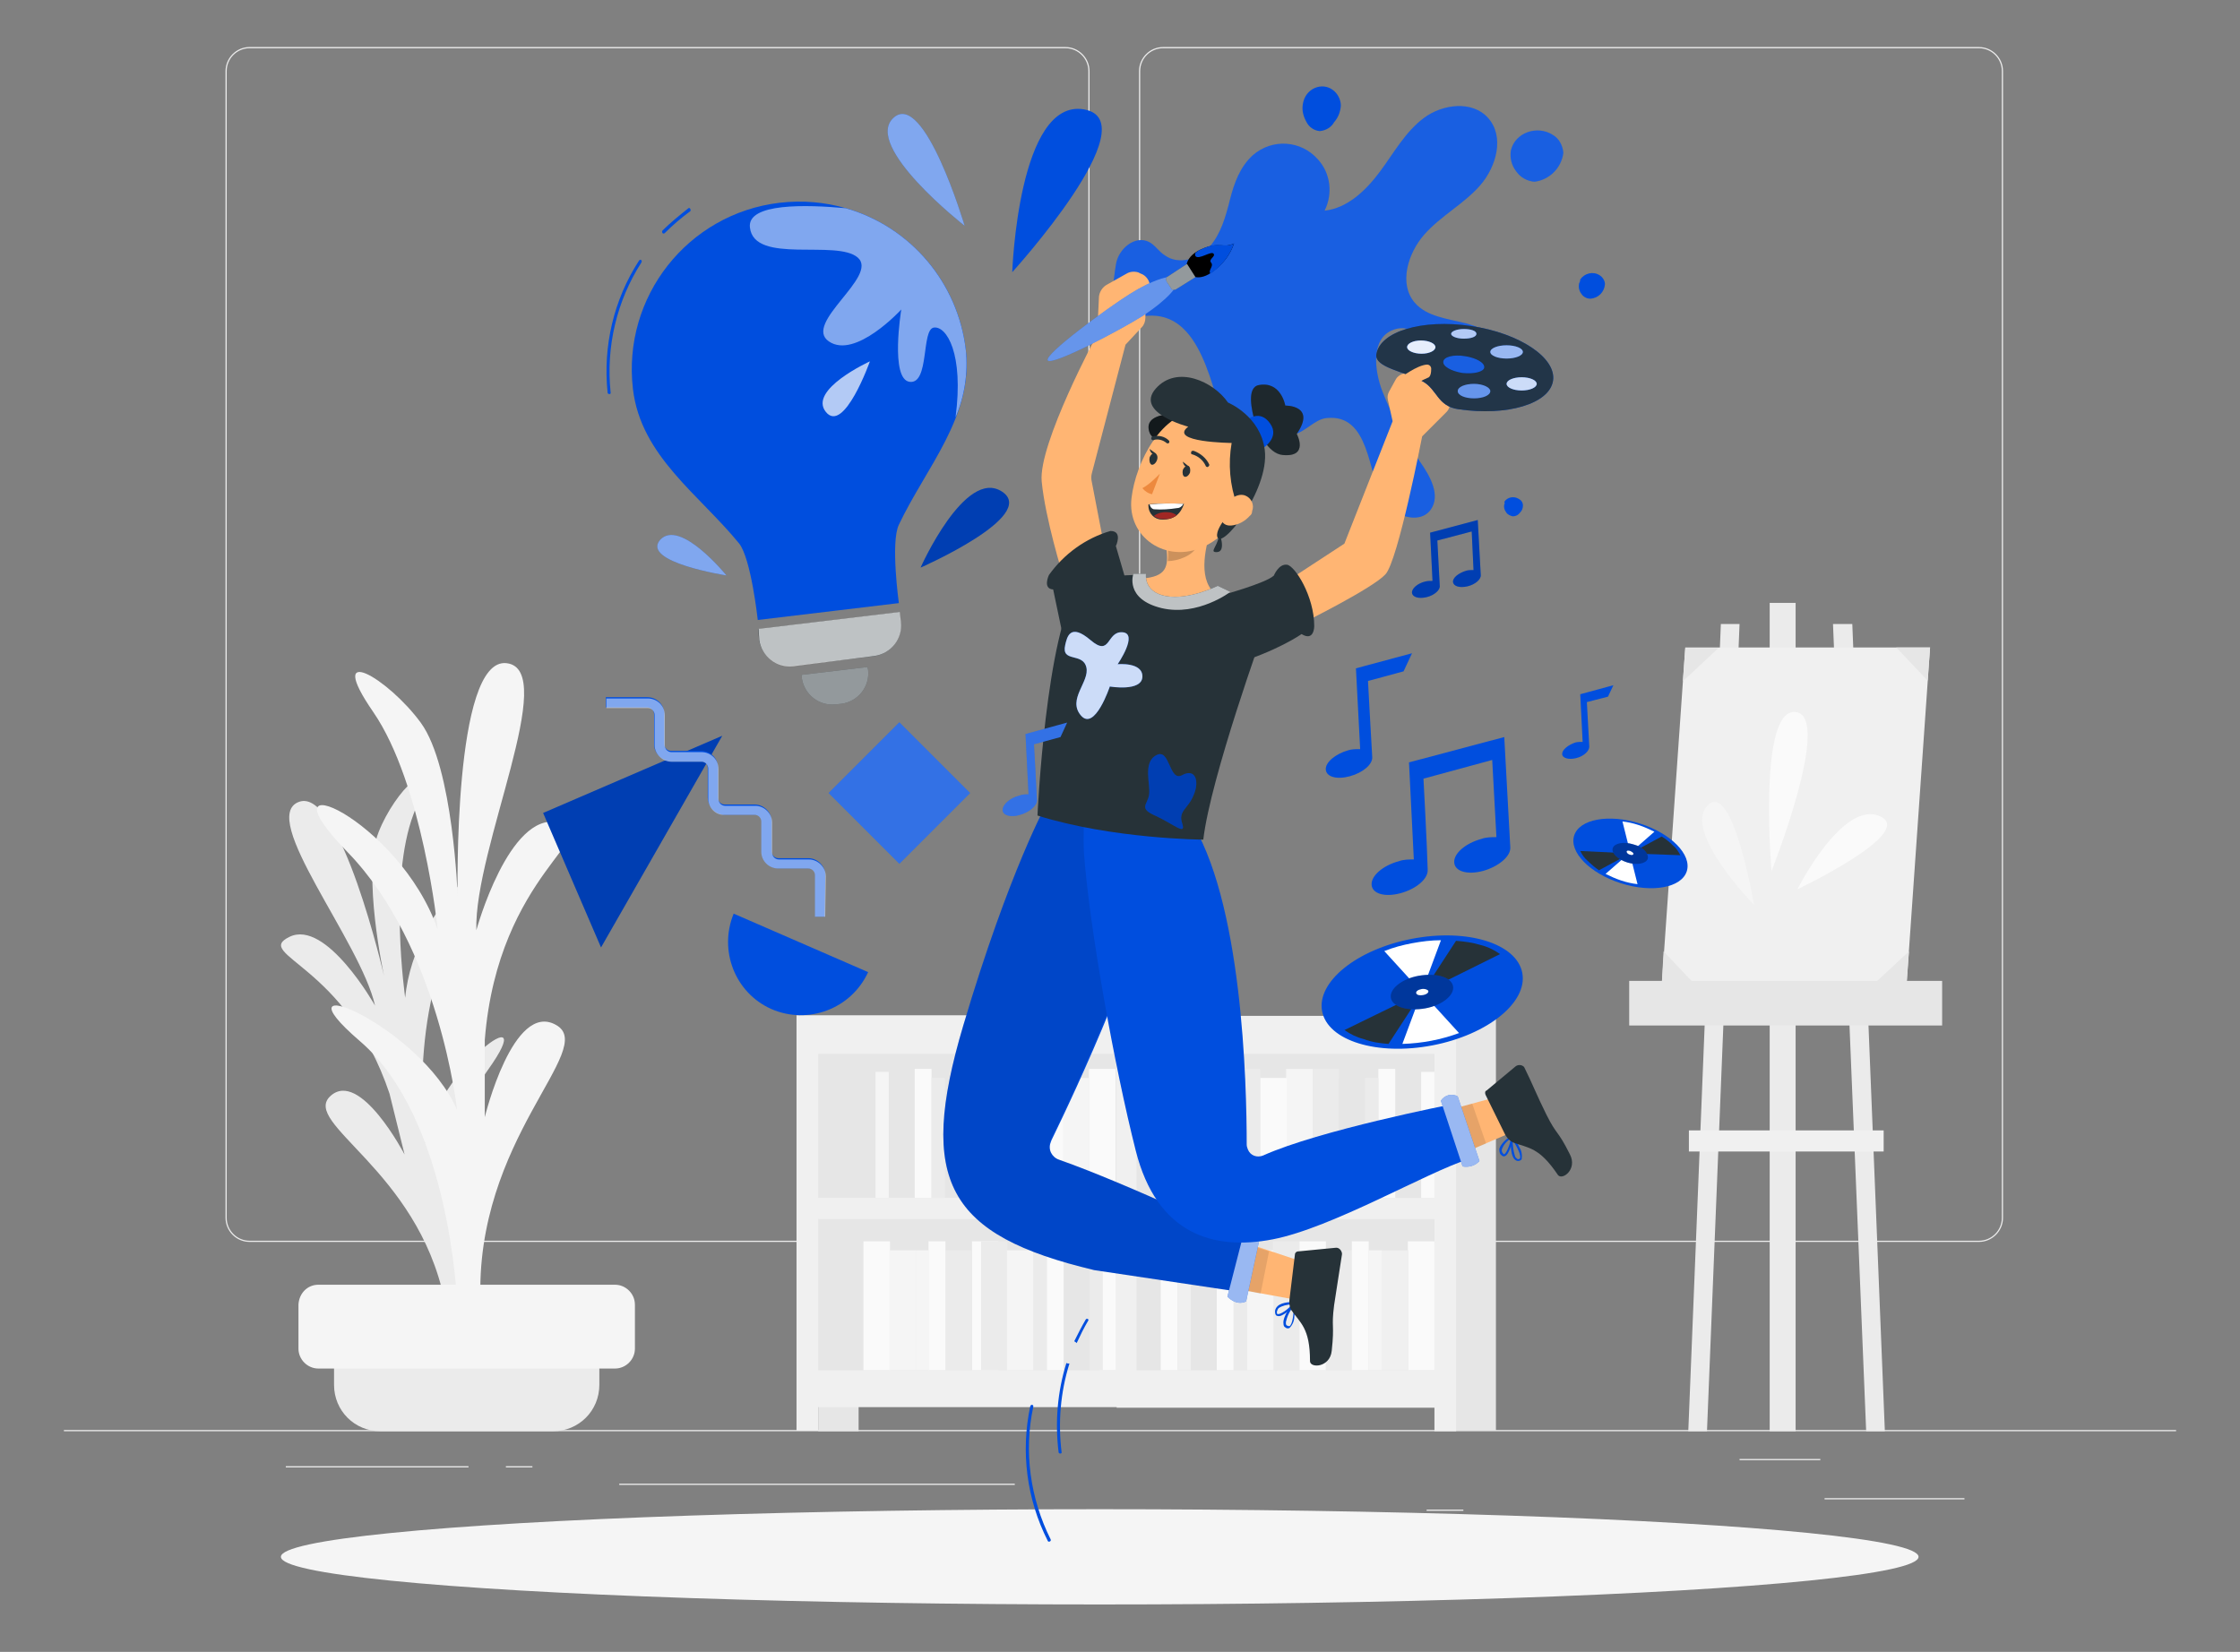 <?xml version="1.0" encoding="utf-8"?>
<!-- Generator: Adobe Illustrator 26.3.1, SVG Export Plug-In . SVG Version: 6.00 Build 0)  -->
<svg version="1.1" id="Layer_1" xmlns="http://www.w3.org/2000/svg" xmlns:xlink="http://www.w3.org/1999/xlink" x="0px" y="0px"
	 width="371.5px" height="274px" viewBox="0 0 371.5 274" style="enable-background:new 0 0 371.5 274;" xml:space="preserve">
<rect x="0" y="0" width="371.5" height="274" fill="#808080" stroke="none"/>
<style type="text/css">
	.st0{fill:#EBEBEB;}
	.st1{fill:#E6E6E6;}
	.st2{fill:#FAFAFA;}
	.st3{fill:#F5F5F5;}
	.st4{fill:#F0F0F0;}
	.st5{fill:#004EDE;}
	.st6{opacity:0.2;enable-background:new    ;}
	.st7{opacity:0.5;}
	.st8{fill:#FFFFFF;}
	.st9{opacity:0.2;fill:#FFFFFF;enable-background:new    ;}
	.st10{opacity:0.1;fill:#FFFFFF;enable-background:new    ;}
	.st11{opacity:0.5;fill:#FFFFFF;enable-background:new    ;}
	.st12{fill:#263238;}
	.st13{opacity:0.7;fill:#FFFFFF;enable-background:new    ;}
	.st14{opacity:0.7;}
	.st15{fill:#FFB573;}
	.st16{opacity:0.1;enable-background:new    ;}
	.st17{opacity:0.6;fill:#FFFFFF;enable-background:new    ;}
	.st18{opacity:0.5;enable-background:new    ;}
	.st19{fill:#ED893E;}
	.st20{opacity:0.4;fill:#FFFFFF;enable-background:new    ;}
	.st21{opacity:0.9;fill:#263238;enable-background:new    ;}
	.st22{opacity:0.9;fill:#FFFFFF;enable-background:new    ;}
	.st23{opacity:0.8;fill:#FFFFFF;enable-background:new    ;}
	.st24{fill:#A02724;}
	.st25{opacity:0.3;enable-background:new    ;}
</style>
<g id="Under-Construction" transform="translate(0 -55)">
	<g id="freepik--background-complete--inject-15" transform="translate(0 55)">
		<rect id="Rectangle_595" x="302.6" y="248.5" class="st0" width="23.2" height="0.2"/>
		<rect id="Rectangle_596" x="236.6" y="250.4" class="st0" width="6.1" height="0.2"/>
		<rect id="Rectangle_597" x="288.5" y="242" class="st0" width="13.4" height="0.2"/>
		<rect id="Rectangle_598" x="47.4" y="243.2" class="st0" width="30.3" height="0.2"/>
		<rect id="Rectangle_599" x="83.9" y="243.2" class="st0" width="4.4" height="0.2"/>
		<rect id="Rectangle_600" x="102.7" y="246.1" class="st0" width="65.6" height="0.2"/>
		<path id="Path_198" class="st0" d="M176.7,206H41.4c-2.2,0-4-1.8-4-4V11.8c0-2.2,1.8-4,4-4h135.3c2.2,0,4,1.8,4,4V202
			C180.7,204.2,178.9,206,176.7,206z M41.4,8c-2.1,0-3.8,1.7-3.8,3.8V202c0,2.1,1.7,3.8,3.8,3.8h135.3c2.1,0,3.8-1.7,3.8-3.8V11.8
			c0-2.1-1.7-3.8-3.8-3.8L41.4,8z"/>
		<path id="Path_199" class="st0" d="M328.2,206H192.9c-2.2,0-4-1.8-4-4V11.8c0-2.2,1.8-4,4-4h135.3c2.2,0,4,1.8,4,4V202
			C332.2,204.2,330.4,206,328.2,206z M192.9,8c-2.1,0-3.8,1.7-3.8,3.8V202c0,2.1,1.7,3.8,3.8,3.8h135.3c2.1,0,3.8-1.7,3.8-3.8V11.8
			c0-2.1-1.7-3.8-3.8-3.8L192.9,8z"/>
		<rect id="Rectangle_601" x="10.6" y="237.2" class="st0" width="350.3" height="0.2"/>
		<rect id="Rectangle_602" x="186.8" y="172.8" class="st1" width="53.1" height="57.2"/>
		<rect id="Rectangle_603" x="241.4" y="168.5" class="st1" width="6.7" height="68.8"/>
		<rect id="Rectangle_604" x="195.3" y="177.3" class="st2" width="4.4" height="21.4"/>
		<rect id="Rectangle_605" x="213.3" y="177.3" class="st3" width="4.4" height="21.4"/>
		<rect id="Rectangle_606" x="199.6" y="178.8" class="st3" width="4.4" height="19.9"/>
		<rect id="Rectangle_607" x="209" y="178.8" class="st2" width="4.4" height="19.9"/>
		<rect id="Rectangle_608" x="206.2" y="177.3" class="st0" width="2.8" height="21.4"/>
		<rect id="Rectangle_609" x="204" y="178.8" class="st2" width="2.2" height="19.9"/>
		<rect id="Rectangle_610" x="217.7" y="177.3" class="st0" width="4.4" height="21.4"/>
		<rect id="Rectangle_611" x="222" y="178.8" class="st1" width="4.4" height="19.9"/>
		<rect id="Rectangle_612" x="231.4" y="178.8" class="st1" width="4.4" height="19.9"/>
		<rect id="Rectangle_613" x="228.6" y="177.3" class="st2" width="2.8" height="21.4"/>
		<rect id="Rectangle_614" x="226.4" y="178.8" class="st0" width="2.2" height="19.9"/>
		<rect id="Rectangle_615" x="235.7" y="177.8" class="st2" width="2.2" height="20.9"/>
		<rect id="Rectangle_616" x="233.5" y="205.9" class="st2" width="4.4" height="21.4"/>
		<rect id="Rectangle_617" x="215.5" y="205.9" class="st2" width="4.4" height="21.4"/>
		<rect id="Rectangle_618" x="229.2" y="207.4" class="st4" width="4.4" height="19.9"/>
		<rect id="Rectangle_619" x="219.9" y="207.4" class="st0" width="4.4" height="19.9"/>
		<rect id="Rectangle_620" x="224.2" y="205.9" class="st2" width="2.8" height="21.4"/>
		<rect id="Rectangle_621" x="227" y="207.4" class="st3" width="2.2" height="19.9"/>
		<rect id="Rectangle_622" x="211.1" y="205.9" class="st0" width="4.4" height="21.4"/>
		<rect id="Rectangle_623" x="206.8" y="207.4" class="st3" width="4.4" height="19.9"/>
		<rect id="Rectangle_624" x="197.5" y="207.4" class="st1" width="4.4" height="19.9"/>
		<rect id="Rectangle_625" x="201.8" y="205.9" class="st2" width="2.8" height="21.4"/>
		<rect id="Rectangle_626" x="192.5" y="205.9" class="st2" width="2.8" height="21.4"/>
		<rect id="Rectangle_627" x="204.6" y="207.4" class="st0" width="2.2" height="19.9"/>
		<rect id="Rectangle_628" x="195.3" y="206.4" class="st4" width="2.2" height="20.9"/>
		<path id="Path_200" class="st4" d="M239.7,168.5h-54.5v65h52.7v3.9h3.6v-68.8H239.7z M237.9,227.3h-49.4v-25.1h49.4V227.3z
			 M237.9,198.7h-49.4v-23.9h49.4V198.7z"/>
		<rect id="Rectangle_629" x="133.6" y="172.8" class="st1" width="53.1" height="57.2"/>
		<rect id="Rectangle_630" x="135.7" y="232.8" class="st1" width="6.7" height="4.6"/>
		<rect id="Rectangle_631" x="180.6" y="177.3" class="st2" width="4.4" height="21.4"/>
		<rect id="Rectangle_632" x="162.6" y="177.3" class="st3" width="4.4" height="21.4"/>
		<rect id="Rectangle_633" x="176.2" y="178.8" class="st3" width="4.4" height="19.9"/>
		<rect id="Rectangle_634" x="166.9" y="178.8" class="st2" width="4.4" height="19.9"/>
		<rect id="Rectangle_635" x="171.3" y="177.3" class="st0" width="2.8" height="21.4"/>
		<rect id="Rectangle_636" x="174.1" y="178.8" class="st2" width="2.2" height="19.9"/>
		<rect id="Rectangle_637" x="161.1" y="177.3" class="st0" width="4.4" height="21.4"/>
		<rect id="Rectangle_638" x="156.7" y="178.8" class="st1" width="4.4" height="19.9"/>
		<rect id="Rectangle_639" x="147.4" y="178.8" class="st1" width="4.4" height="19.9"/>
		<rect id="Rectangle_640" x="151.7" y="177.3" class="st2" width="2.8" height="21.4"/>
		<rect id="Rectangle_641" x="154.5" y="178.8" class="st0" width="2.2" height="19.9"/>
		<rect id="Rectangle_642" x="145.2" y="177.8" class="st3" width="2.2" height="20.9"/>
		<rect id="Rectangle_643" x="143.2" y="205.9" class="st2" width="4.4" height="21.4"/>
		<rect id="Rectangle_644" x="161.2" y="205.9" class="st2" width="4.4" height="21.4"/>
		<rect id="Rectangle_645" x="147.5" y="207.4" class="st3" width="4.4" height="19.9"/>
		<rect id="Rectangle_646" x="156.8" y="207.4" class="st0" width="4.4" height="19.9"/>
		<rect id="Rectangle_647" x="154" y="205.9" class="st2" width="2.8" height="21.4"/>
		<rect id="Rectangle_648" x="151.9" y="207.4" class="st3" width="2.2" height="19.9"/>
		<rect id="Rectangle_649" x="162.7" y="205.9" class="st0" width="4.4" height="21.4"/>
		<rect id="Rectangle_650" x="167" y="207.4" class="st3" width="4.4" height="19.9"/>
		<rect id="Rectangle_651" x="176.4" y="207.4" class="st1" width="4.4" height="19.9"/>
		<rect id="Rectangle_652" x="173.6" y="205.9" class="st2" width="2.8" height="21.4"/>
		<rect id="Rectangle_653" x="182.3" y="205.9" class="st2" width="2.8" height="21.4"/>
		<rect id="Rectangle_654" x="171.4" y="207.4" class="st0" width="2.2" height="19.9"/>
		<rect id="Rectangle_655" x="180.7" y="206.4" class="st0" width="2.2" height="20.9"/>
		<path id="Path_201" class="st4" d="M132.1,168.5v68.8h3.6v-3.9h52.7v-65H132.1z M135.7,202.2h49.4v25.1h-49.4V202.2z M135.7,174.8
			h49.4v23.9h-49.4V174.8z"/>
		<rect id="Rectangle_656" x="293.5" y="100" class="st0" width="4.3" height="137.4"/>
		<path id="Path_202" class="st0" d="M283.1,237.4H280l5.4-133.9h3.1L283.1,237.4z"/>
		<path id="Path_203" class="st0" d="M309.5,237.4h3.1l-5.4-133.9H304L309.5,237.4z"/>
		<path id="Path_204" class="st4" d="M316.2,163.3h-40.6l3.9-55.9h40.6L316.2,163.3z"/>
		<path id="Path_205" class="st1" d="M279.1,113l5.9-5.5h-5.5L279.1,113z"/>
		<path id="Path_206" class="st1" d="M314.5,107.4l5.2,5.5l0.4-5.5H314.5z"/>
		<path id="Path_207" class="st1" d="M275.6,163.3h5.5l-5.2-5.5L275.6,163.3z"/>
		<path id="Path_208" class="st1" d="M316.6,157.8l-5.9,5.5h5.5L316.6,157.8z"/>
		<path id="Path_209" class="st3" d="M290.9,150.1c0,0-11.9-12.2-7.7-16.5S290.9,150.1,290.9,150.1z"/>
		<path id="Path_210" class="st2" d="M293.8,144.5c0,0-2.3-27.1,4-26.4C304,118.8,293.8,144.5,293.8,144.5z"/>
		<path id="Path_211" class="st2" d="M298.1,147.5c0,0,7.5-14.9,13.7-12.1C317.9,138.1,298.1,147.5,298.1,147.5z"/>
		<rect id="Rectangle_657" x="270.2" y="162.7" class="st1" width="51.9" height="7.4"/>
		<rect id="Rectangle_658" x="280.1" y="187.5" class="st4" width="32.3" height="3.5"/>
		<path id="Path_212" class="st0" d="M76.7,214.6c0,0-5.1-24.1,4.2-37.1c9.3-13-8.4-0.2-10.4,12.1c0,0-3-21.8,6-37.2
			s-7.8-2.8-9.3,13.1c0,0-2.8-19.5,1.4-30.5s-3.1-3.9-5.8,3c-2.8,6.9,0.9,23.9,0.9,23.9s-7.2-31.4-14.1-28.9s10.2,23.1,12.6,33.8
			c0,0-8.1-14.4-14.2-11.4c-6.1,3,9.4,4.5,16.6,26l2.5,10.1c0,0-7.4-14.2-12.3-9.7c-4.9,4.5,14.4,12.2,18.9,33.8L76.7,214.6z"/>
		<path id="Path_213" class="st0" d="M55.3,222h44.1v7.7c0,4.3-3.4,7.7-7.7,7.7c0,0,0,0,0,0H63.1c-4.3,0-7.7-3.4-7.7-7.7
			c0,0,0,0,0,0V222z"/>
		<path id="Rectangle_659" class="st3" d="M52.8,213.1H102c1.8,0,3.3,1.5,3.3,3.3v7.3c0,1.8-1.5,3.3-3.3,3.3H52.8
			c-1.8,0-3.3-1.5-3.3-3.3v-7.3C49.6,214.5,51,213.1,52.8,213.1z"/>
		<path id="Path_214" class="st3" d="M75.8,216c0,0-1.1-30.4-16.1-43.3c-15-12.9,10-2.7,16.1,11.4c0,0-2.9-27.1-18.2-42.8
			s8.6-5.6,15,12.9c0,0-2.5-24.2-10.7-36.1s2.5-5.6,7.9,1.8c5.4,7.4,6.1,28.8,6.1,28.8S75.1,109,84,110c8.9,1-5.4,30.7-5,44.3
			c0,0,5.4-19.7,13.6-17.9c8.2,1.8-10,8.2-12.2,36.1v12.8c0,0,4.7-19.3,11.8-15.3c7.1,3.9-13.6,18.9-12.5,46.1H75.8z"/>
	</g>
	<g id="freepik--Shadow--inject-15" transform="translate(46.186 366.633)">
		<ellipse id="freepik--path--inject-15" class="st3" cx="136.2" cy="-53.4" rx="135.8" ry="7.9"/>
	</g>
	<g id="freepik--Elements--inject-15" transform="translate(102.179 63.346)">
		<path id="Path_215" class="st5" d="M-2.5,148.8l-9.6-22.3l29.7-12.8L-2.5,148.8z"/>
		<path id="Path_216" class="st6" d="M-2.5,148.8l-9.6-22.3l29.7-12.8L-2.5,148.8z"/>
		<path id="Path_217" class="st5" d="M41.8,152.9c-2.8,6.1-10,8.8-16.1,6.1c-6-2.7-8.7-9.7-6.2-15.8L41.8,152.9z"/>
		<path id="Path_218" class="st5" d="M34.6,143.7H33v-6.9c0-0.6-0.5-1.1-1.1-1.1h-5c-1.5,0-2.8-1.2-2.8-2.8v-5
			c0-0.6-0.5-1.1-1.1-1.1h-5c-1.5,0-2.7-1.2-2.8-2.8v-5c0-0.6-0.5-1.1-1.1-1.1h-5c-1.5,0-2.8-1.3-2.8-2.8v-5c0-0.6-0.5-1.1-1.1-1.1
			h-6.9v-1.7h6.9c1.5,0,2.8,1.2,2.8,2.8v5c0,0.6,0.5,1.1,1.1,1.1c0,0,0,0,0,0h5c1.5,0,2.8,1.2,2.8,2.8v5c0,0.6,0.5,1.1,1.1,1.1
			c0,0,0,0,0,0h5c1.5,0,2.8,1.3,2.8,2.8v5c0,0.6,0.5,1.1,1.1,1.1c0,0,0,0,0,0h5c1.5,0,2.8,1.3,2.8,2.8L34.6,143.7z"/>
		<g id="Group_226" transform="translate(13.48 130.51)" class="st7">
			<path id="Path_219" class="st8" d="M21.2,13.2h-1.7V6.3c0-0.6-0.5-1.1-1.1-1.1h-5c-1.5,0-2.8-1.2-2.8-2.8v-5
				c0-0.6-0.5-1.1-1.1-1.1h-5C3-3.6,1.8-4.9,1.8-6.4v-5c0-0.6-0.5-1.1-1.1-1.1h-5c-1.5,0-2.8-1.3-2.8-2.8v-5c0-0.6-0.5-1.1-1.1-1.1
				h-6.9V-23h6.9c1.5,0,2.8,1.2,2.8,2.8v5c0,0.6,0.5,1.1,1.1,1.1c0,0,0,0,0,0h5c1.5,0,2.8,1.2,2.8,2.8v5c0,0.6,0.5,1.1,1.1,1.1
				c0,0,0,0,0,0h5c1.5,0,2.8,1.3,2.8,2.8v5c0,0.6,0.5,1.1,1.1,1.1c0,0,0,0,0,0h5c1.5,0,2.8,1.3,2.8,2.8L21.2,13.2z"/>
		</g>
		
			<rect id="Rectangle_660" x="38.7" y="114.9" transform="matrix(0.707 -0.707 0.707 0.707 -73.352 69.323)" class="st5" width="16.6" height="16.6"/>
		
			<rect id="Rectangle_661" x="38.7" y="114.9" transform="matrix(0.707 -0.707 0.707 0.707 -73.352 69.323)" class="st9" width="16.6" height="16.6"/>
		<path id="Path_220" class="st5" d="M101,62.8c-2.6-9.3-4.9-20.8-14.6-18.5c-5.3,1.2-3.9-6.2-3.5-8.8c0.4-2.6,3.2-4.9,5.5-3.7
			c1,0.5,1.6,1.6,2.6,2.2c2.3,1.7,5.7,0.6,7.5-1.5s2.6-4.9,3.3-7.7s1.7-5.5,3.8-7.4c3.2-2.8,8-2.5,10.8,0.7c2.1,2.3,2.5,5.7,1.1,8.5
			c3.8-0.4,6.9-3.4,9.2-6.5s4.2-6.6,7.3-8.9c3.1-2.3,8-2.9,10.6,0c2.8,3.1,1.4,8.1-1.3,11.2c-2.7,3.1-6.6,5.1-9.3,8.2
			s-4.2,8.1-1.6,11.2c2,2.4,5.5,2.7,8.6,3.5c3,0.8,6.3,2.6,7.6,5.5c1.3,3-0.2,7.2-3.4,7.7c-3.6,0.6-6.2-3.3-8-6.6
			c-1.7-3.3-5-6.9-8.4-5.5c-3.6,1.4-3.1,6.6-1.7,10.2c1.6,4.1,3.7,8,6.2,11.6c1.7,2.4,3.5,5.6,1.8,8c-1.9,2.6-6.4,1-8-1.8
			c-2.4-4.2-2.1-14.2-9.3-13.4c-1.9,0.2-3.4,2.2-5.3,2.7C109.1,64.5,101.9,65.9,101,62.8z"/>
		<path id="Path_221" class="st10" d="M101,62.8c-2.6-9.3-4.9-20.8-14.6-18.5c-5.3,1.2-3.9-6.2-3.5-8.8c0.4-2.6,3.2-4.9,5.5-3.7
			c1,0.5,1.6,1.6,2.6,2.2c2.3,1.7,5.7,0.6,7.5-1.5s2.6-4.9,3.3-7.7s1.7-5.5,3.8-7.4c3.2-2.8,8-2.5,10.8,0.7c2.1,2.3,2.5,5.7,1.1,8.5
			c3.8-0.4,6.9-3.4,9.2-6.5s4.2-6.6,7.3-8.9c3.1-2.3,8-2.9,10.6,0c2.8,3.1,1.4,8.1-1.3,11.2c-2.7,3.1-6.6,5.1-9.3,8.2
			s-4.2,8.1-1.6,11.2c2,2.4,5.5,2.7,8.6,3.5c3,0.8,6.3,2.6,7.6,5.5c1.3,3-0.2,7.2-3.4,7.7c-3.6,0.6-6.2-3.3-8-6.6
			c-1.7-3.3-5-6.9-8.4-5.5c-3.6,1.4-3.1,6.6-1.7,10.2c1.6,4.1,3.7,8,6.2,11.6c1.7,2.4,3.5,5.6,1.8,8c-1.9,2.6-6.4,1-8-1.8
			c-2.4-4.2-2.1-14.2-9.3-13.4c-1.9,0.2-3.4,2.2-5.3,2.7C109.1,64.5,101.9,65.9,101,62.8z"/>
		<path id="Path_222" class="st5" d="M159.7,38.7c-0.1,0.6,0,1.2,0.4,1.7c0.3,0.5,0.9,0.8,1.5,0.8c1.3-0.1,2.3-1.1,2.4-2.4
			c0-0.6-0.4-1.2-0.9-1.5c-1.1-0.7-2.5-0.3-3.2,0.7C159.9,38.3,159.8,38.5,159.7,38.7L159.7,38.7z"/>
		<path id="Path_223" class="st5" d="M147.3,75.3c-0.1,0.5,0,0.9,0.3,1.3c0.2,0.4,0.7,0.6,1.1,0.7c0.5,0,0.9-0.2,1.2-0.6
			c0.3-0.3,0.5-0.7,0.5-1.2c0-0.5-0.3-0.9-0.7-1.1c-0.8-0.5-1.9-0.3-2.4,0.5C147.4,75,147.4,75.2,147.3,75.3L147.3,75.3z"/>
		<path id="Path_224" class="st5" d="M113.9,8.9c-0.2,1.1,0.1,2.1,0.6,3c0.4,0.8,1.2,1.4,2.2,1.5c1-0.1,1.9-0.6,2.4-1.5
			c0.7-0.8,1-1.7,1.1-2.7c0-1-0.5-2-1.3-2.6C117.1,5.2,114.3,6.3,113.9,8.9z"/>
		<path id="Path_225" class="st5" d="M148.4,16.6c-0.2,1.2,0.1,2.5,0.9,3.5c0.7,1,1.8,1.6,3,1.7c2.5-0.3,4.5-2.3,4.8-4.8
			c-0.1-1.2-0.7-2.4-1.8-3C152.8,12.4,149.1,13.6,148.4,16.6z"/>
		<path id="Path_226" class="st10" d="M148.4,16.6c-0.2,1.2,0.1,2.5,0.9,3.5c0.7,1,1.8,1.6,3,1.7c2.5-0.3,4.5-2.3,4.8-4.8
			c-0.1-1.2-0.7-2.4-1.8-3C152.8,12.4,149.1,13.6,148.4,16.6z"/>
		<path id="Path_227" class="st5" d="M65.7,36.8c0,0,1-28.9,11.9-27S65.7,36.8,65.7,36.8z"/>
		<path id="Path_228" class="st5" d="M57.8,29.1c0,0-16.9-13.2-11.8-17.9S57.8,29.1,57.8,29.1z"/>
		<path id="Path_229" class="st11" d="M57.8,29.1c0,0-16.9-13.2-11.8-17.9S57.8,29.1,57.8,29.1z"/>
		<path id="Path_230" class="st5" d="M50.5,85.8c0,0,7.4-16.6,13.5-12.6S50.5,85.8,50.5,85.8z"/>
		<path id="Path_231" class="st6" d="M50.5,85.8c0,0,7.4-16.6,13.5-12.6S50.5,85.8,50.5,85.8z"/>
		<path id="Path_232" class="st5" d="M18.3,87.1c0,0-7.7-9.5-11-5.9C4.1,84.9,18.3,87.1,18.3,87.1z"/>
		<path id="Path_233" class="st11" d="M18.3,87.1c0,0-7.7-9.5-11-5.9C4.1,84.9,18.3,87.1,18.3,87.1z"/>
	</g>
	<g id="freepik--light-bulb--inject-15" transform="translate(115.674 87.937)">
		<path id="Path_234" class="st5" d="M44.5,25.1C42.7,9.8,28.9-1.1,13.6,0.7C-1.6,2.5-12.5,16.3-10.7,31.6
			c1.3,11.1,11,17.5,17.6,25.6c2,2.5,3.1,12.7,3.1,12.7l23.4-2.8c0,0-1.4-10.1,0-13C37.9,44.6,45.8,36.1,44.5,25.1z"/>
		<path id="Path_235" class="st12" d="M10.1,71.4l23.4-2.8l0.2,1.7c0.3,2.7-1.6,5.2-4.4,5.6c0,0,0,0,0,0l-13.5,1.6
			c-2.7,0.3-5.2-1.6-5.6-4.4L10.1,71.4z"/>
		<path id="Path_236" class="st12" d="M17.3,79l10.9-1.3l0.1,0.5c0.3,2.7-1.6,5.2-4.4,5.6l-1,0.1c-2.7,0.3-5.2-1.6-5.6-4.4L17.3,79
			L17.3,79z"/>
		<path id="Path_237" class="st11" d="M17.3,79l10.9-1.3l0.1,0.5c0.3,2.7-1.6,5.2-4.4,5.6l-1,0.1c-2.7,0.3-5.2-1.6-5.6-4.4L17.3,79
			L17.3,79z"/>
		<path id="Path_238" class="st5" d="M44.5,25.1C43.2,14,35.4,4.7,24.6,1.6C18.1,1,8.2,0.7,8.7,4.8C9.4,11,23.1,6.7,26.6,9.8
			s-9.2,10.9-4.8,13.9s12-5.3,12-5.3s-1.9,11.6,1.4,12c3.3,0.4,1.9-8.7,4-9c2.1-0.3,5,4.3,3.6,14.9C44.3,32.8,44.9,28.9,44.5,25.1
			L44.5,25.1z"/>
		<path id="Path_239" class="st11" d="M44.5,25.1C43.2,14,35.4,4.7,24.6,1.6C18.1,1,8.2,0.7,8.7,4.8C9.4,11,23.1,6.7,26.6,9.8
			s-9.2,10.9-4.8,13.9s12-5.3,12-5.3s-1.9,11.6,1.4,12c3.3,0.4,1.9-8.7,4-9c2.1-0.3,5,4.3,3.6,14.9C44.3,32.8,44.9,28.9,44.5,25.1
			L44.5,25.1z"/>
		<path id="Path_240" class="st5" d="M28.6,27c0,0-10.3,4.7-7.3,8.4S28.6,27,28.6,27z"/>
		<path id="Path_241" class="st13" d="M28.6,27c0,0-10.3,4.7-7.3,8.4S28.6,27,28.6,27z"/>
		<path id="Path_242" class="st5" d="M-1.5,1.6C-3,2.8-4.5,4-5.8,5.3C-6,5.6-5.7,6-5.4,5.7c1.3-1.3,2.7-2.5,4.2-3.6
			C-1,1.9-1.3,1.4-1.5,1.6z"/>
		<path id="Path_243" class="st5" d="M-9.7,10.3c-4.2,6.5-6,14.2-5.2,21.9c0,0.3,0.6,0.3,0.5,0c-0.8-7.6,1-15.2,5.1-21.6
			C-9.1,10.2-9.5,10-9.7,10.3L-9.7,10.3z"/>
		<g id="Group_227" transform="translate(32.341 87.574)" class="st14">
			<path id="Path_244" class="st8" d="M-22.2-16.2l23.4-2.8l0.2,1.7c0.3,2.7-1.6,5.2-4.4,5.6c0,0,0,0,0,0L-16.5-10
				c-2.7,0.3-5.2-1.6-5.6-4.4L-22.2-16.2z"/>
		</g>
	</g>
	<g id="freepik--Character--inject-15" transform="translate(187.364 96.873)">
		<path id="Path_245" class="st15" d="M45.4,144.3l15-4.1l3.3,5.6l-13.8,5.9L45.4,144.3z"/>
		<path id="Path_246" class="st5" d="M64.6,148.4c0.4,0.6,0.5,1.3,0.4,2c-0.1,0.2-0.4,0.3-0.6,0.3c-0.2,0-0.4-0.1-0.6-0.3
			c-0.8-0.9-0.6-3.6-0.6-3.8c0-0.1,0-0.1,0.1-0.1c0.1,0,0.1,0,0.2,0.1C63.9,147.1,64.3,147.7,64.6,148.4z M63.9,149.9
			c0,0.1,0.1,0.2,0.2,0.3c0.1,0.1,0.2,0.2,0.3,0.2c0.2,0,0.3-0.1,0.3-0.1c0.3-0.5-0.5-2-1.2-3.1C63.5,148.1,63.6,149,63.9,149.9
			L63.9,149.9z"/>
		<path id="Path_247" class="st5" d="M63.5,146.6C63.5,146.6,63.5,146.6,63.5,146.6c0,1-0.6,3.1-1.3,3.3c-0.2,0.1-0.4,0-0.7-0.3
			c-0.2-0.3-0.2-0.6-0.2-0.9c0.3-1.1,1.8-2.1,1.9-2.1c0.1,0,0.1,0,0.2,0C63.5,146.5,63.5,146.5,63.5,146.6z M61.8,149.3L61.8,149.3
			c0.2,0.3,0.3,0.3,0.3,0.3c0.4-0.2,1-1.7,1.1-2.6c-0.7,0.4-1.2,1-1.5,1.8C61.7,148.9,61.7,149.2,61.8,149.3L61.8,149.3z"/>
		<path id="Path_248" class="st12" d="M62.3,146.4l-3.3-6.7c-0.1-0.3-0.1-0.6,0.2-0.7L64,135c0.4-0.3,1-0.3,1.4,0.1
			c0,0.1,0.1,0.1,0.1,0.2c1.2,2.4,2.1,4.7,3.6,7.7c1.8,3.6,1.8,2.4,3.9,6.6c1.3,2.5-1.3,4.4-2,3.4c-3.1-4.6-4.8-4.4-7.5-5.4
			C63,147.3,62.6,146.9,62.3,146.4z"/>
		<path id="Path_249" class="st16" d="M55.8,149.2l3.3-1.4l-2.3-6.6l-3.1,0.8L55.8,149.2z"/>
		<path id="Path_250" class="st15" d="M13.6,162.4l14.7,4.9l-0.3,6.5l-14.8-2.7L13.6,162.4z"/>
		<path id="Path_251" class="st5" d="M27.3,176.5c0,0.7-0.3,1.4-0.8,1.9c-0.2,0.1-0.5,0.1-0.7-0.1c-0.2-0.1-0.3-0.3-0.3-0.6
			c-0.2-1.2,1.5-3.4,1.6-3.5c0-0.1,0.1-0.1,0.2-0.1c0.1,0,0.1,0.1,0.1,0.1C27.4,175.1,27.4,175.8,27.3,176.5z M25.9,177.4
			c0,0.1,0,0.2,0,0.3c0,0.1,0.1,0.3,0.2,0.3c0.2,0.1,0.3,0.1,0.4,0.1c0.5-0.3,0.7-2,0.7-3.3C26.5,175.6,26.1,176.5,25.9,177.4
			L25.9,177.4z"/>
		<path id="Path_252" class="st5" d="M27.4,174.4C27.4,174.4,27.4,174.4,27.4,174.4c-0.5,0.8-2.2,2.3-2.9,2c-0.2,0-0.4-0.2-0.4-0.7
			c0-0.3,0.1-0.6,0.4-0.9c0.8-0.8,2.7-0.7,2.8-0.7C27.4,174.2,27.4,174.3,27.4,174.4C27.4,174.3,27.4,174.4,27.4,174.4L27.4,174.4z
			 M24.4,175.7L24.4,175.7c0,0.4,0.1,0.4,0.1,0.4c0.5,0.1,1.8-0.8,2.4-1.6c-0.8,0-1.6,0.2-2.2,0.6C24.5,175.3,24.5,175.5,24.4,175.7
			L24.4,175.7z"/>
		<path id="Path_253" class="st12" d="M26.5,173.6l0.9-7.4c0-0.3,0.3-0.5,0.5-0.5l6.2-0.6c0.6-0.1,1,0.4,1.1,0.9c0,0.1,0,0.1,0,0.2
			c-0.4,2.7-0.8,5-1.3,8.4c-0.5,3.9,0.1,3-0.4,7.6c-0.3,2.8-3.6,2.9-3.6,1.7c0-5.5-1.6-6.3-3.2-8.6
			C26.5,174.8,26.4,174.1,26.5,173.6z"/>
		<path id="Path_254" class="st16" d="M18.2,172l3.5,0.7l1.4-7l-2.8-0.9L18.2,172z"/>
		<path id="Path_255" class="st5" d="M-13.7,91.3c0,0-6.2,11-13.9,36.9s-2.6,34.8,21.7,40.6l23.4,3.5l1.9-8.4
			c0,0-19.7-9.4-31.1-13.4c-1.2-0.4-1.9-1.7-1.4-2.9c0-0.1,0.1-0.2,0.1-0.3c3.8-7.8,15.8-33.1,20.1-53.4L-13.7,91.3z"/>
		<path id="Path_256" class="st16" d="M-13.7,91.3c0,0-6.2,11-13.9,36.9s-2.6,34.8,21.7,40.6l23.4,3.5l1.9-8.4
			c0,0-19.9-9.5-31.3-13.5c-1.1-0.4-1.7-1.6-1.4-2.7c0-0.1,0.1-0.2,0.1-0.3c3.7-7.6,15.8-33.2,20.1-53.6L-13.7,91.3z"/>
		<path id="Path_257" class="st5" d="M18.9,162.7l-2.7,10.5c0,0,1.4,1.6,3.1,0.8l2.3-10.7c-0.5-0.9-1.6-1.2-2.4-0.8
			C19.1,162.5,19,162.6,18.9,162.7L18.9,162.7z"/>
		<path id="Path_258" class="st17" d="M18.9,162.7l-2.7,10.5c0,0,1.4,1.6,3.1,0.8l2.3-10.7c-0.5-0.9-1.6-1.2-2.4-0.8
			C19.1,162.5,19,162.6,18.9,162.7L18.9,162.7z"/>
		<path id="Path_259" class="st5" d="M-7.6,99.5c0.9,12.5,5.1,35.7,8.6,49.5c3.5,13.8,12.8,16.6,22.7,14.7s25.7-11.2,32.5-13.3
			l-2.8-9.1c0,0-22,4.3-31.3,8.5c-1,0.4-2.1,0-2.5-1c-0.1-0.3-0.2-0.5-0.2-0.8c0-10.1-0.7-40.8-9.6-54.2l-17.3-1.8
			C-7.6,92.1-7.7,97.6-7.6,99.5z"/>
		<path id="Path_260" class="st5" d="M51.6,140.7l3.6,10.9c1,0.2,2.1-0.1,2.8-0.9l-3.6-10.7C53.4,139.4,52.2,139.8,51.6,140.7z"/>
		<path id="Path_261" class="st17" d="M51.6,140.7l3.6,10.9c1,0.2,2.1-0.1,2.8-0.9l-3.6-10.7C53.4,139.4,52.2,139.8,51.6,140.7z"/>
		<path id="Path_262" class="st15" d="M-4.2,48.9L-6.3,38c-0.1-0.4-0.1-0.9,0-1.3l5.6-21.4l2.7-2.9c0.4-0.4,0.6-1,0.6-1.6V8.9
			c0-0.3,0-0.5,0.1-0.8l0.5-1.5C3.7,5.3,3,3.9,1.8,3.5c0,0,0,0,0,0L1.4,3.3C0.7,3.1,0,3.2-0.5,3.5l-3.2,1.8C-4.5,5.7-5,6.5-5.1,7.3
			l-0.3,6.3c0,0-9.8,18.2-9.2,24.4s3.5,15.5,3.5,15.5C-8.1,53.3-5.5,51.5-4.2,48.9z"/>
		<path id="Path_263" class="st15" d="M25.2,55.1l10.4-6.8L43.6,28l-0.8-3.6c-0.1-0.5,0-0.9,0.2-1.3l1.1-2c0.3-0.6,1-1,1.7-1.1h0.2
			c0.4,0,0.7-0.1,1.1-0.3l1.2-0.8c0.9-0.6,2.1-0.3,2.7,0.6c0,0,0.1,0.1,0.1,0.1l1.8,4.6c0.4,0.8,0.2,1.8-0.5,2.4l-3.9,3.9
			c0,0-4,20.7-6.1,22.9c-2.1,2.3-13.6,8-13.6,8L25.2,55.1z"/>
		<path id="Path_264" class="st12" d="M-0.7,54.2l-1.6-5.5c0,0,1.2-2.5-0.9-2.5c-4.1,1.2-7.7,3.8-10.2,7.3c0,0-1.1,2.3,0.7,2.4
			L-11,64C-11,64-0.6,59.7-0.7,54.2z"/>
		<path id="Path_265" class="st12" d="M15.1,56.9c0,0,7.4-2,8.8-3.3c0,0,0.8-2,2.2-1.8C27.4,52,30.6,57,30.6,62c0,0,0,2.6-2.1,1.3
			c0,0-4.1,2.9-11.6,5.1C16.9,68.4,12.3,61.2,15.1,56.9z"/>
		<path id="Path_266" class="st15" d="M5.1,58c2.8,0.3,5.6-0.2,8.1-1.4c0.1-0.2,0.3-0.4,0.3-0.7c-2.2-2.9-0.7-8.2,0.6-11.8l-8,5
			c0.3,3,0.1,4.7-4.2,5c-0.3,0.2-0.6,0.6-0.8,0.9C1.6,56.3,2.6,57.7,5.1,58z"/>
		<path id="Path_267" class="st6" d="M11,46.1l-4.7,3c0.1,0.7,0.1,1.4,0,2.1c1.6,0,4.3-0.9,4.9-2.6C11.3,47.8,11.2,46.9,11,46.1z"/>
		<path id="Path_268" class="st12" d="M10.4,26.9c0,0-8.2-1.1-7.2,2.7S10.4,26.9,10.4,26.9z"/>
		<path id="Path_269" class="st18" d="M10.4,26.9c0,0-8.2-1.1-7.2,2.7S10.4,26.9,10.4,26.9z"/>
		<path id="Path_270" class="st12" d="M20.7,27.9c-0.4-1.5-1.4-5.5,0.7-5.9c3.7-0.7,4.4,3.4,4.4,3.4s5.2-0.1,1.9,4.7
			c0,0,2.1,3.9-2.3,3.5C22.9,33.4,21.2,29.6,20.7,27.9z"/>
		<path id="Path_271" class="st6" d="M20.7,27.9c-0.4-1.5-1.4-5.5,0.7-5.9c3.7-0.7,4.4,3.4,4.4,3.4s5.2-0.1,1.9,4.7
			c0,0,2.1,3.9-2.3,3.5C22.9,33.4,21.2,29.6,20.7,27.9z"/>
		<path id="Path_272" class="st5" d="M19.4,27.8c0,0,2.2-1.9,3.9,0.6c1.7,2.4-1.4,4.2-1.4,4.2S21.1,29,19.4,27.8z"/>
		<path id="Path_273" class="st12" d="M14.8,46.3c0,0,1.3,3.3-0.3,3.4C12.9,49.8,15,48.5,14.8,46.3z"/>
		<path id="Path_274" class="st15" d="M20,38.5c-2.6,5.8-3.6,8.3-7.7,10.3c-6.3,2.9-12.8-1.6-12-8.1c0.7-5.8,4.9-14.4,11.6-14.5
			c4.8-0.1,8.8,3.6,9,8.4C20.9,36,20.6,37.3,20,38.5L20,38.5z"/>
		<path id="Path_275" class="st12" d="M4.5,34.5c-0.2,0.5-0.6,0.8-0.9,0.7C3.3,35,3.2,34.5,3.3,34c0.2-0.5,0.6-0.8,0.9-0.7
			C4.6,33.5,4.7,34,4.5,34.5z"/>
		<path id="Path_276" class="st12" d="M4.4,33.4l-1.1-0.8C3.3,32.7,3.6,33.8,4.4,33.4z"/>
		<path id="Path_277" class="st19" d="M5,36.7c-0.9,0.9-1.8,1.8-2.9,2.4c0.4,0.5,1,0.9,1.6,1L5,36.7z"/>
		<path id="Path_278" class="st12" d="M12.9,35.6c-0.1,0-0.3-0.1-0.3-0.2c-0.4-0.9-1.2-1.6-2.2-1.9c-0.2,0-0.3-0.2-0.2-0.4
			c0,0,0,0,0,0c0-0.2,0.2-0.2,0.4-0.2c0,0,0,0,0,0l0,0c1.1,0.4,2.1,1.2,2.6,2.3C13.2,35.4,13.1,35.5,12.9,35.6
			C13,35.6,13,35.6,12.9,35.6L12.9,35.6C12.9,35.6,12.9,35.6,12.9,35.6L12.9,35.6z"/>
		<path id="Path_279" class="st12" d="M3.8,31.1c-0.2,0-0.3-0.2-0.2-0.4c0-0.1,0.1-0.2,0.2-0.2c1-0.2,2,0,2.7,0.7
			c0.1,0.1,0.1,0.3,0,0.4c0,0,0,0,0,0l0,0c-0.1,0.1-0.3,0.1-0.4,0c0,0,0,0,0,0l0,0c-0.6-0.5-1.4-0.7-2.1-0.5
			C3.9,31.2,3.8,31.2,3.8,31.1z"/>
		<path id="Path_280" class="st12" d="M10,36.5c-0.2,0.5-0.6,0.8-0.9,0.7c-0.3-0.1-0.4-0.6-0.3-1.1c0.2-0.5,0.6-0.8,0.9-0.7
			C10,35.5,10.1,36,10,36.5z"/>
		<path id="Path_281" class="st12" d="M9.8,35.5l-1-0.8C8.8,34.8,9.1,35.9,9.8,35.5z"/>
		<path id="Path_282" class="st12" d="M17.8,41.9c-1.2-3.3-1.5-6.8-0.9-10.3c0,0-10.6-0.1-7.2-2.7c0,0-8.9-2.3-5.4-6.3
			s9.6-1.2,12,2.3c0,0,5.4,2.2,6.1,7.9c0.8,6.7-7.4,16.9-7.9,14.3C14.2,45.4,17.8,41.9,17.8,41.9z"/>
		<path id="Path_283" class="st15" d="M19.9,43.7c-0.8,0.9-1.9,1.5-3.1,1.6c-1.6,0.1-2.1-1.4-1.4-2.7c0.6-1.2,2.2-2.8,3.7-2.3
			c1.1,0.4,1.6,1.6,1.2,2.6c0,0,0,0,0,0C20.3,43.2,20.2,43.5,19.9,43.7L19.9,43.7z"/>
		<path id="Path_284" class="st12" d="M14.9,55.8c-2.4,2-5.5,2.8-8.6,2.3c-3.9-0.8-4.4-3.1-4.3-4.6c-7.4-0.1-10.5,1.9-10.5,1.9
			c-5.4,7.5-6.8,38-6.8,38c12.4,3.9,27.5,4,27.5,4c1.2-10.3,10.1-34.9,10.1-34.9S21.2,58.4,14.9,55.8z"/>
		<path id="Path_285" class="st12" d="M0.6,53.3h2.1c0,0-0.5,3,3.3,3.7c3.8,0.7,8.6-1.7,8.6-1.7l2.1,1c0,0-5.4,4.1-11.4,2.7
			C-0.9,57.5,0.6,53.3,0.6,53.3z"/>
		<path id="Path_286" class="st13" d="M0.6,53.3h2.1c0,0-0.5,3,3.3,3.7c3.8,0.7,8.6-1.7,8.6-1.7l2.1,1c0,0-5.4,4.1-11.4,2.7
			C-0.9,57.5,0.6,53.3,0.6,53.3z"/>
		<path id="Path_287" d="M9.5,3.3c-0.1-0.1-0.8-2.4,2.3-3.8s3.7-0.1,5.5-1c-0.6,1.8-1.8,3.4-3.3,4.5C11.4,5.1,9.8,3.7,9.5,3.3z"/>
		<path id="Path_288" class="st5" d="M2.2,10.5c-3.8,2.4-15.2,8.4-15.8,7.4c-0.6-1,9.8-8.6,13.6-11s7.3-3.5,7.9-2.5
			S5.9,8.1,2.2,10.5z"/>
		<path id="Path_289" class="st20" d="M2.2,10.5c-3.8,2.4-15.2,8.4-15.8,7.4c-0.6-1,9.8-8.6,13.6-11s7.3-3.5,7.9-2.5
			S5.9,8.1,2.2,10.5z"/>
		<path id="Path_290" class="st12" d="M9.5,1.9l1.4,2.2l-3.2,2C7.4,6.3,7,6.2,6.9,6L6.1,4.8C6,4.5,6,4.1,6.3,4c0,0,0,0,0,0L9.5,1.9
			L9.5,1.9z"/>
		<path id="Path_291" class="st11" d="M9.5,1.9l1.4,2.2l-3.2,2C7.4,6.3,7,6.2,6.9,6L6.1,4.8C6,4.5,6,4.1,6.3,4c0,0,0,0,0,0L9.5,1.9
			L9.5,1.9z"/>
		<path id="Path_292" class="st5" d="M17.3-1.5c-1.8,0.9-2.4-0.5-5.5,1C11.5-0.4,11.2-0.2,11,0c-0.2,0.1-0.2,0.4-0.1,0.6
			c0.5,0.7,2.6-0.9,3-0.4S13,1.1,13.5,1.7S12.9,3,13.4,3.5c0.2-0.1,0.5-0.3,0.7-0.5C15.5,1.9,16.7,0.3,17.3-1.5L17.3-1.5z"/>
		<path id="Path_293" class="st5" d="M56.6,12.2c-8.1-1.2-15.1,0.9-15.7,4.7c-0.3,2.2,4.6,2.8,7.7,4.5c2.4,1.3,2.4,4.1,5.9,4.6
			c8.1,1.2,15.1-0.9,15.7-4.7S64.7,13.4,56.6,12.2z M55.2,20c-1.9-0.3-3.3-1.1-3.2-1.9s1.7-1.2,3.6-0.9c1.9,0.3,3.3,1.1,3.2,1.9
			C58.7,19.8,57.1,20.2,55.2,20L55.2,20z"/>
		<path id="Path_294" class="st21" d="M56.6,12.2c-8.1-1.2-15.1,0.9-15.7,4.7c-0.3,2.2,4.6,2.8,7.7,4.5c2.4,1.3,2.4,4.1,5.9,4.6
			c8.1,1.2,15.1-0.9,15.7-4.7S64.7,13.4,56.6,12.2z M55.2,20c-1.9-0.3-3.3-1.1-3.2-1.9s1.7-1.2,3.6-0.9c1.9,0.3,3.3,1.1,3.2,1.9
			C58.7,19.8,57.1,20.2,55.2,20L55.2,20z"/>
		<path id="Path_295" class="st5" d="M50.7,15.7c0,0.6-1,1.1-2.3,1.1S46,16.3,46,15.7s1-1.1,2.3-1.1C49.6,14.6,50.7,15.1,50.7,15.7z
			"/>
		<path id="Path_296" class="st22" d="M50.7,15.7c0,0.6-1,1.1-2.3,1.1S46,16.3,46,15.7s1-1.1,2.3-1.1C49.6,14.6,50.7,15.1,50.7,15.7
			z"/>
		<path id="Path_297" class="st5" d="M57.5,13.5c0,0.5-0.9,0.8-2.1,0.8s-2.1-0.4-2.1-0.8s0.9-0.8,2.1-0.8S57.5,13,57.5,13.5z"/>
		<path id="Path_298" class="st13" d="M57.5,13.5c0,0.5-0.9,0.8-2.1,0.8s-2.1-0.4-2.1-0.8s0.9-0.8,2.1-0.8S57.5,13,57.5,13.5z"/>
		<ellipse id="Ellipse_26" class="st5" cx="62.5" cy="16.5" rx="2.7" ry="1.1"/>
		<ellipse id="Ellipse_27" class="st17" cx="62.5" cy="16.5" rx="2.7" ry="1.1"/>
		<path id="Path_299" class="st5" d="M67.5,21.8c0,0.6-1.1,1.1-2.5,1.1s-2.5-0.5-2.5-1.1s1.1-1.1,2.5-1.1S67.5,21.2,67.5,21.8z"/>
		<path id="Path_300" class="st23" d="M67.5,21.8c0,0.6-1.1,1.1-2.5,1.1s-2.5-0.5-2.5-1.1s1.1-1.1,2.5-1.1S67.5,21.2,67.5,21.8z"/>
		<path id="Path_301" class="st5" d="M59.8,23c0,0.7-1.2,1.2-2.7,1.2s-2.7-0.5-2.7-1.2s1.2-1.2,2.7-1.2S59.8,22.4,59.8,23z"/>
		<path id="Path_302" class="st20" d="M59.8,23c0,0.7-1.2,1.2-2.7,1.2s-2.7-0.5-2.7-1.2s1.2-1.2,2.7-1.2S59.8,22.4,59.8,23z"/>
		<path id="Path_303" class="st15" d="M44.9,20.8c0,0,2.7-2.1,4.4-2.2c0.4,0,0.7,0.3,0.7,0.7c0,0.6-0.1,1.4-0.6,1.5
			c-0.9,0.4-1.7,0.8-2.5,1.4L44.9,20.8z"/>
		<path id="Path_304" class="st5" d="M-10.7,65.1c0.3-1.3,0.8-3.7,4.2-0.8c3.4,2.9,2.6-1.5,5.3-1.3S-2,68.3-2,68.3s4.2-0.4,4.1,2.1
			C2,72.9-3.3,72-3.3,72s-2.5,7.5-4.8,4.8c-2.3-2.7,1.5-5.6,0.9-8C-7.8,66.3-11.4,68.1-10.7,65.1z"/>
		<path id="Path_305" class="st23" d="M-10.7,65.1c0.3-1.3,0.8-3.7,4.2-0.8c3.4,2.9,2.6-1.5,5.3-1.3S-2,68.3-2,68.3s4.2-0.4,4.1,2.1
			C2,72.9-3.3,72-3.3,72s-2.5,7.5-4.8,4.8c-2.3-2.7,1.5-5.6,0.9-8C-7.8,66.3-11.4,68.1-10.7,65.1z"/>
		<path id="Path_306" class="st5" d="M3.2,90c0.3-1.7-1.1-5.4,1.2-6.6c2.3-1.3,2.1,4.5,4.3,3.3s2.9,1,1.9,3.3
			c-0.9,2.3-2.6,2.6-1.9,4.7c0.7,2.1-1.3,0.2-4.3-1.2C1.4,92.2,2.9,91.7,3.2,90z"/>
		<path id="Path_307" class="st6" d="M3.2,90c0.3-1.7-1.1-5.4,1.2-6.6c2.3-1.3,2.1,4.5,4.3,3.3s2.9,1,1.9,3.3
			c-0.9,2.3-2.6,2.6-1.9,4.7c0.7,2.1-1.3,0.2-4.3-1.2C1.4,92.2,2.9,91.7,3.2,90z"/>
		<path id="Path_308" class="st5" d="M-16.5,191.4c-1.6,7.5-0.6,15.4,2.9,22.3c0.1,0.3,0.6,0.1,0.5-0.2c-3.4-6.8-4.5-14.6-2.9-22
			C-15.9,191.1-16.4,191-16.5,191.4z"/>
		<path id="Path_309" class="st5" d="M-10,184.3c-0.2,0-0.4,0-0.5-0.1c-1.5,4.8-1.9,9.8-1.3,14.8c0,0.3,0.6,0.3,0.5,0
			C-11.9,194.1-11.5,189.1-10,184.3z"/>
		<path id="Path_310" class="st5" d="M-7.3,177c-0.7,1.2-1.3,2.4-1.9,3.6c0.2,0.1,0.3,0.2,0.4,0.3c0.6-1.3,1.2-2.5,1.9-3.7
			C-6.7,177-7.1,176.7-7.3,177z"/>
		<path id="Path_311" class="st12" d="M3.1,41.8c0,0,1.6-0.3,5.9-0.1c-0.5,1.5-1.5,2.7-3.7,2.6c-1.2,0-2.2-1-2.2-2.3
			C3.1,42,3.1,41.9,3.1,41.8z"/>
		<path id="Path_312" class="st24" d="M6.4,43.1c-0.9-0.1-1.7,0.1-2.4,0.6c0.4,0.3,0.9,0.5,1.4,0.5c0.9,0.1,1.7-0.1,2.4-0.6
			C7.4,43.3,6.9,43.1,6.4,43.1z"/>
		<path id="Path_313" class="st8" d="M3.3,41.8c0.1,0.4,0.3,0.7,0.7,0.8c1.3,0.1,2.6,0,3.9-0.2c0.4,0,0.8-0.3,1-0.7
			C7,41.6,5.2,41.6,3.3,41.8L3.3,41.8z"/>
	</g>
	<g id="freepik--Music--inject-15" transform="translate(200.08 155.855)">
		<path id="Path_314" class="st5" d="M34.1,7.5L24.8,10l0.7,13.4c-0.7,0-1.4,0-2,0.2c-2.1,0.6-3.8,2-3.7,3.2s1.8,1.7,4,1.1
			s3.8-2,3.7-3.2c-0.2-3.3-0.7-12.6-0.7-12.6l5.9-1.6L34.1,7.5z"/>
		<path id="Path_315" class="st5" d="M67.5,12.8L62,14.3l0.4,7.9c-0.4,0-0.8,0-1.2,0.1C60,22.7,59,23.5,59,24.2c0,0.7,1.1,1,2.3,0.7
			c1.3-0.3,2.2-1.2,2.2-1.9c-0.1-1.9-0.4-7.4-0.4-7.4l3.5-0.9L67.5,12.8z"/>
		<path id="Path_316" class="st5" d="M-23.1,19l-6.9,1.9l0.5,10c-0.5,0-1,0-1.5,0.2c-1.6,0.4-2.8,1.5-2.8,2.4c0,0.9,1.4,1.3,2.9,0.8
			c1.5-0.4,2.8-1.5,2.8-2.4c-0.1-2.4-0.5-9.3-0.5-9.3l4.4-1.2L-23.1,19z"/>
		<path id="Path_317" class="st9" d="M-23.1,19l-6.9,1.9l0.5,10c-0.5,0-1,0-1.5,0.2c-1.6,0.4-2.8,1.5-2.8,2.4c0,0.9,1.4,1.3,2.9,0.8
			c1.5-0.4,2.8-1.5,2.8-2.4c-0.1-2.4-0.5-9.3-0.5-9.3l4.4-1.2L-23.1,19z"/>
		<path id="Path_318" class="st5" d="M33.6,25.6l0.8,16.1c-0.8,0-1.7,0-2.5,0.3c-2.6,0.7-4.6,2.4-4.5,3.9s2.2,2.1,4.8,1.4
			s4.6-2.4,4.5-3.9C36.6,39.4,36,28.3,36,28.3l11.4-3.1L48.1,38c-0.8,0-1.7,0-2.5,0.3c-2.6,0.7-4.6,2.4-4.5,3.9s2.2,2.1,4.8,1.4
			c2.5-0.7,4.6-2.4,4.5-3.9c-0.2-3.9-1-18.3-1-18.3L33.6,25.6z"/>
		<path id="Path_319" class="st5" d="M37.1-12.5l0.4,8c-0.4,0-0.8,0-1.2,0.1c-1.3,0.3-2.3,1.2-2.2,1.9s1.1,1,2.4,0.7
			s2.3-1.2,2.2-1.9c-0.1-2-0.4-7.5-0.4-7.5l5.7-1.5l0.3,6.4c-0.4,0-0.8,0-1.2,0.1c-1.3,0.4-2.3,1.2-2.2,1.9s1.1,1,2.4,0.7
			s2.3-1.2,2.2-1.9c-0.1-2-0.5-9.1-0.5-9.1L37.1-12.5z"/>
		<path id="Path_320" class="st6" d="M37.1-12.5l0.4,8c-0.4,0-0.8,0-1.2,0.1c-1.3,0.3-2.3,1.2-2.2,1.9s1.1,1,2.4,0.7
			s2.3-1.2,2.2-1.9c-0.1-2-0.4-7.5-0.4-7.5l5.7-1.5l0.3,6.4c-0.4,0-0.8,0-1.2,0.1c-1.3,0.4-2.3,1.2-2.2,1.9s1.1,1,2.4,0.7
			s2.3-1.2,2.2-1.9c-0.1-2-0.5-9.1-0.5-9.1L37.1-12.5z"/>
		
			<ellipse id="Ellipse_28" transform="matrix(0.982 -0.189 0.189 0.982 -11.405 7.915)" class="st5" cx="35.8" cy="63.7" rx="16.9" ry="9"/>
		<path id="Path_321" class="st8" d="M41.9,70.5l-6.2-6.8l-3.2,8.6C35.8,72.2,38.9,71.6,41.9,70.5L41.9,70.5z"/>
		<path id="Path_322" class="st8" d="M38.9,55.1c-1.6,0-3.2,0.2-4.8,0.5c-1.6,0.3-3.1,0.7-4.6,1.3l6.2,6.8L38.9,55.1z"/>
		<path id="Path_323" class="st12" d="M30.2,72.3l5.6-8.6l-12.9,6.3c1,0.7,2,1.2,3.2,1.5C27.4,72,28.8,72.2,30.2,72.3z"/>
		<path id="Path_324" class="st12" d="M48.7,57.4c-1-0.7-2-1.2-3.2-1.5c-1.3-0.4-2.7-0.6-4.1-0.7l-5.6,8.6L48.7,57.4z"/>
		<path id="Path_325" class="st5" d="M40.9,62.7c0.3,1.5-1.8,3.2-4.6,3.7c-2.8,0.5-5.4-0.2-5.7-1.7c-0.3-1.5,1.8-3.2,4.6-3.7
			C38.1,60.5,40.6,61.2,40.9,62.7z"/>
		<path id="Path_326" class="st25" d="M40.9,62.7c0.3,1.5-1.8,3.2-4.6,3.7c-2.8,0.5-5.4-0.2-5.7-1.7c-0.3-1.5,1.8-3.2,4.6-3.7
			C38.1,60.5,40.6,61.2,40.9,62.7z"/>
		<path id="Path_327" class="st8" d="M36.8,63.5c0.1,0.3-0.3,0.6-0.9,0.7c-0.5,0.1-1,0-1.1-0.3c-0.1-0.3,0.3-0.6,0.9-0.7
			C36.2,63.1,36.7,63.3,36.8,63.5z"/>
		
			<ellipse id="Ellipse_29" transform="matrix(0.302 -0.953 0.953 0.302 10.312 95.404)" class="st5" cx="70.3" cy="40.7" rx="5.2" ry="9.8"/>
		<path id="Path_328" class="st8" d="M71.5,45.8l-1.3-5.2l-4,3.5c0.8,0.4,1.7,0.8,2.6,1.1C69.7,45.5,70.6,45.7,71.5,45.8z"/>
		<path id="Path_329" class="st8" d="M74.3,37.1c-0.8-0.4-1.7-0.8-2.6-1.1c-0.9-0.3-1.8-0.5-2.7-0.6l1.3,5.2L74.3,37.1z"/>
		<path id="Path_330" class="st12" d="M65.1,43.5l5.2-2.8L62,40.3c0.3,0.6,0.7,1.2,1.2,1.6C63.8,42.5,64.4,43,65.1,43.5z"/>
		<path id="Path_331" class="st12" d="M78.6,41c-0.3-0.6-0.7-1.2-1.2-1.6c-0.6-0.6-1.2-1.1-1.9-1.5l-5.2,2.8L78.6,41z"/>
		<path id="Path_332" class="st5" d="M73.2,41.6c-0.3,0.8-1.8,1.1-3.4,0.6c-1.6-0.5-2.7-1.6-2.4-2.4c0.3-0.8,1.8-1.1,3.4-0.6
			C72.4,39.6,73.4,40.7,73.2,41.6z"/>
		<path id="Path_333" class="st25" d="M73.2,41.6c-0.3,0.8-1.8,1.1-3.4,0.6c-1.6-0.5-2.7-1.6-2.4-2.4c0.3-0.8,1.8-1.1,3.4-0.6
			C72.4,39.6,73.4,40.7,73.2,41.6z"/>
		<path id="Path_334" class="st8" d="M70.8,40.8c0,0.2-0.3,0.2-0.6,0.1c-0.3-0.1-0.5-0.3-0.5-0.5c0-0.2,0.3-0.2,0.6-0.1
			C70.7,40.5,70.9,40.7,70.8,40.8z"/>
	</g>
</g>
</svg>
